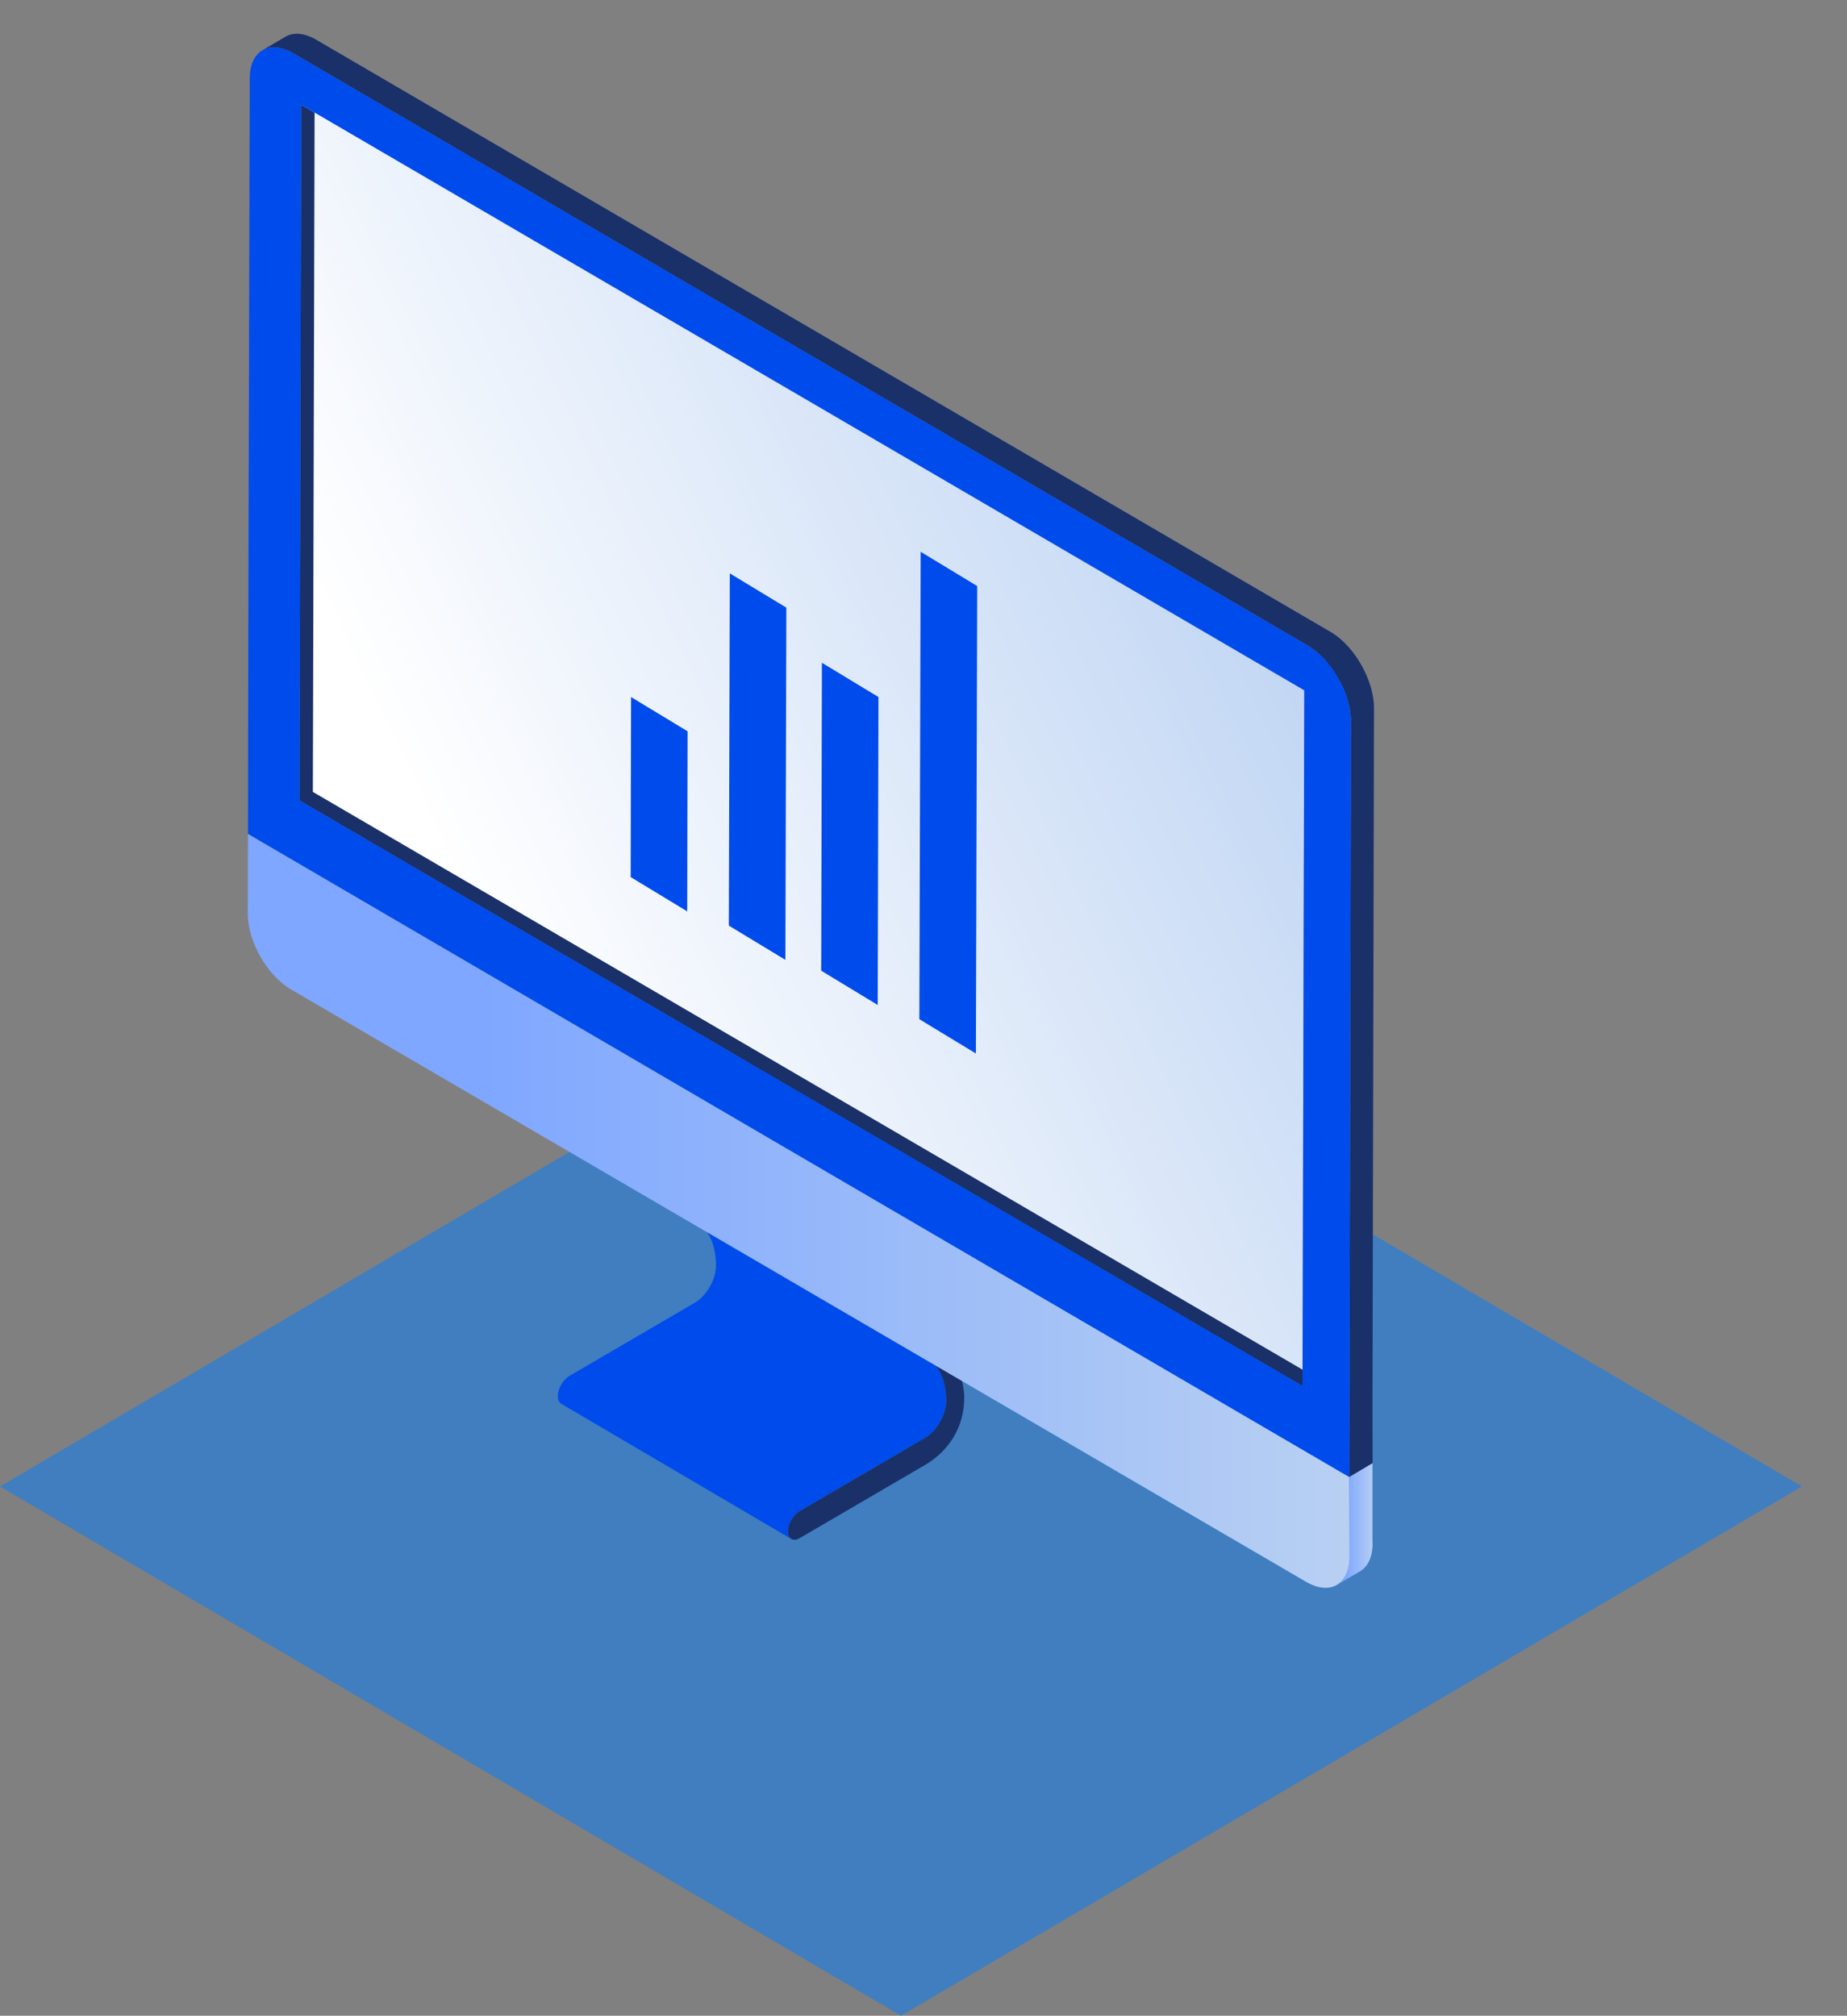 <?xml version="1.0" encoding="utf-8"?>
<!-- Generator: Adobe Illustrator 16.0.0, SVG Export Plug-In . SVG Version: 6.00 Build 0)  -->
<!DOCTYPE svg PUBLIC "-//W3C//DTD SVG 1.1//EN" "http://www.w3.org/Graphics/SVG/1.1/DTD/svg11.dtd">
<svg version="1.1" id="Layer_1" xmlns="http://www.w3.org/2000/svg" xmlns:xlink="http://www.w3.org/1999/xlink" x="0px" y="0px"
	 width="82px" height="89.5px" viewBox="0 132.5 82 89.5" enable-background="new 0 132.5 82 89.5" xml:space="preserve">
<rect x="0" y="132.5" width="82" height="89.5" fill="#808080" stroke="none"/>
<path opacity="0.5" fill="#007DFF" enable-background="new    " d="M40,175L0,198.5L40,222l40-23.5L40,175z"/>
<path fill="#004BEB" d="M41.117,192.749l-10.218-6.004c0.563,0.321,0.887,1.033,0.89,1.952c0,0.602-0.421,1.34-0.942,1.645
	l-5.572,3.252c-0.284,0.167-0.511,0.568-0.51,0.898c0,0.165,0.058,0.281,0.15,0.336l10.218,6.004
	c-0.093-0.054-0.151-0.17-0.151-0.334c-0.001-0.33,0.228-0.732,0.511-0.898l5.572-3.254c0.522-0.305,0.943-1.043,0.941-1.645
	C42.004,193.784,41.68,193.07,41.117,192.749z"/>
<path fill="#212525" d="M34.62,187.316l-10.217-6.004l-0.723,1.27l10.218,6.004L34.62,187.316z"/>
<path fill="#1C1E1F" d="M41.842,191.477l-10.218-6.004l-7.221-4.16l10.217,6.004L41.842,191.477z"/>
<path fill="#193068" d="M34.621,187.316l-0.722,1.27l7.218,4.163c0.562,0.321,0.888,1.034,0.889,1.952
	c0.002,0.602-0.419,1.34-0.941,1.645l-5.571,3.254c-0.284,0.166-0.512,0.566-0.511,0.897c0.002,0.33,0.229,0.466,0.514,0.3
	l5.573-3.254c1.085-0.635,1.742-1.722,1.738-2.982c-0.003-1.234-0.893-2.648-1.645-3.084L34.621,187.316z"/>
<path fill="#696E70" d="M12.672,134.133l-1.022,0.6c0.352-0.206,0.836-0.178,1.373,0.135l1.021-0.601
	C13.508,133.954,13.022,133.926,12.672,134.133z"/>
<path fill="#193068" d="M14.316,167.438l0.08-30.886l-1.022,0.601l-0.079,30.886l44.53,26l1.021-0.602L14.316,167.438z"/>
<linearGradient id="SVGID_1_" gradientUnits="userSpaceOnUse" x1="-182.108" y1="269.606" x2="-181.109" y2="269.606" gradientTransform="matrix(1.584 0 0 -1.602 347.882 632.136)">
	<stop  offset="0.211" style="stop-color:#7FA7FF"/>
	<stop  offset="1" style="stop-color:#B8D0F2"/>
</linearGradient>
<path fill="url(#SVGID_1_)" d="M60.933,201.02v-3.561l-1.026,0.611l0.006,3.554l0.006-0.005c-0.002,0.614-0.216,1.047-0.562,1.25
	l1.022-0.601c0.346-0.204,0.56-0.638,0.562-1.253L60.933,201.02z"/>
<linearGradient id="SVGID_2_" gradientUnits="userSpaceOnUse" x1="-344.563" y1="387.068" x2="-343.563" y2="387.068" gradientTransform="matrix(48.919 0 0 -49.471 16866.65 19334.81)">
	<stop  offset="0.211" style="stop-color:#7FA7FF"/>
	<stop  offset="1" style="stop-color:#B8D0F2"/>
</linearGradient>
<path fill="url(#SVGID_2_)" d="M59.901,198.072L11.01,169.525l-0.01,3.54c-0.003,1.24,0.861,2.75,1.928,3.372l17.346,10.123
	l10.487,6.121l17.219,10.05c1.067,0.624,1.934,0.123,1.938-1.118L59.901,198.072z"/>
<linearGradient id="SVGID_3_" gradientUnits="userSpaceOnUse" x1="-346.492" y1="384.464" x2="-345.492" y2="384.464" gradientTransform="matrix(39.801 -19.55 -19.332 -40.25 21243.664 8873.676)">
	<stop  offset="0" style="stop-color:#FFFFFF"/>
	<stop  offset="1" style="stop-color:#B8D0F2"/>
</linearGradient>
<path fill="url(#SVGID_3_)" d="M13.968,136.775l-0.078,30.886L58.42,193.66l0.078-30.885L13.968,136.775z"/>
<path fill="#004BEB" d="M30.51,172.966L28,171.444l0.016-7.995l2.51,1.521L30.51,172.966z"/>
<path fill="#004BEB" d="M38.968,177.121l-2.51-1.521l0.032-13.672l2.51,1.521L38.968,177.121z"/>
<path fill="#004BEB" d="M34.868,175.119l-2.51-1.521l0.043-15.639l2.51,1.521L34.868,175.119z"/>
<path fill="#004BEB" d="M43.326,179.275l-2.51-1.522L40.874,157l2.51,1.521L43.326,179.275z"/>
<path fill="#AAAAAA" d="M57.827,194.038l1.021-0.602l0.078-30.885l-1.021,0.601L57.827,194.038z"/>
<path fill="#F2F2F2" d="M57.905,163.152l1.021-0.6l-44.529-26.001l-1.022,0.601L57.905,163.152z"/>
<path fill="#193068" d="M61,163.926c0.003-1.147-0.812-2.715-1.925-3.367l-45.03-26.291c-0.535-0.312-1.021-0.342-1.372-0.136
	l-1.023,0.601c0.352-0.207,0.836-0.179,1.373,0.135l45.03,26.291c1.016,0.594,1.929,2.11,1.925,3.369l-0.068,30.738l-0.011,2.811
	l1.038-0.616l-0.004-2.794L61,163.926z"/>
<path fill="#004BEB" d="M58.052,161.159c1.068,0.624,1.929,2.131,1.925,3.369l-0.068,30.739l-0.001,0.488l-0.001,2.329
	l-48.896-28.56c0.002-0.426-0.016,0.021,0.077-33.542c0.004-1.237,0.87-1.736,1.934-1.115L58.052,161.159z M13.296,168.038l44.53,26
	l0.078-30.886l-44.53-26L13.296,168.038z"/>
</svg>

